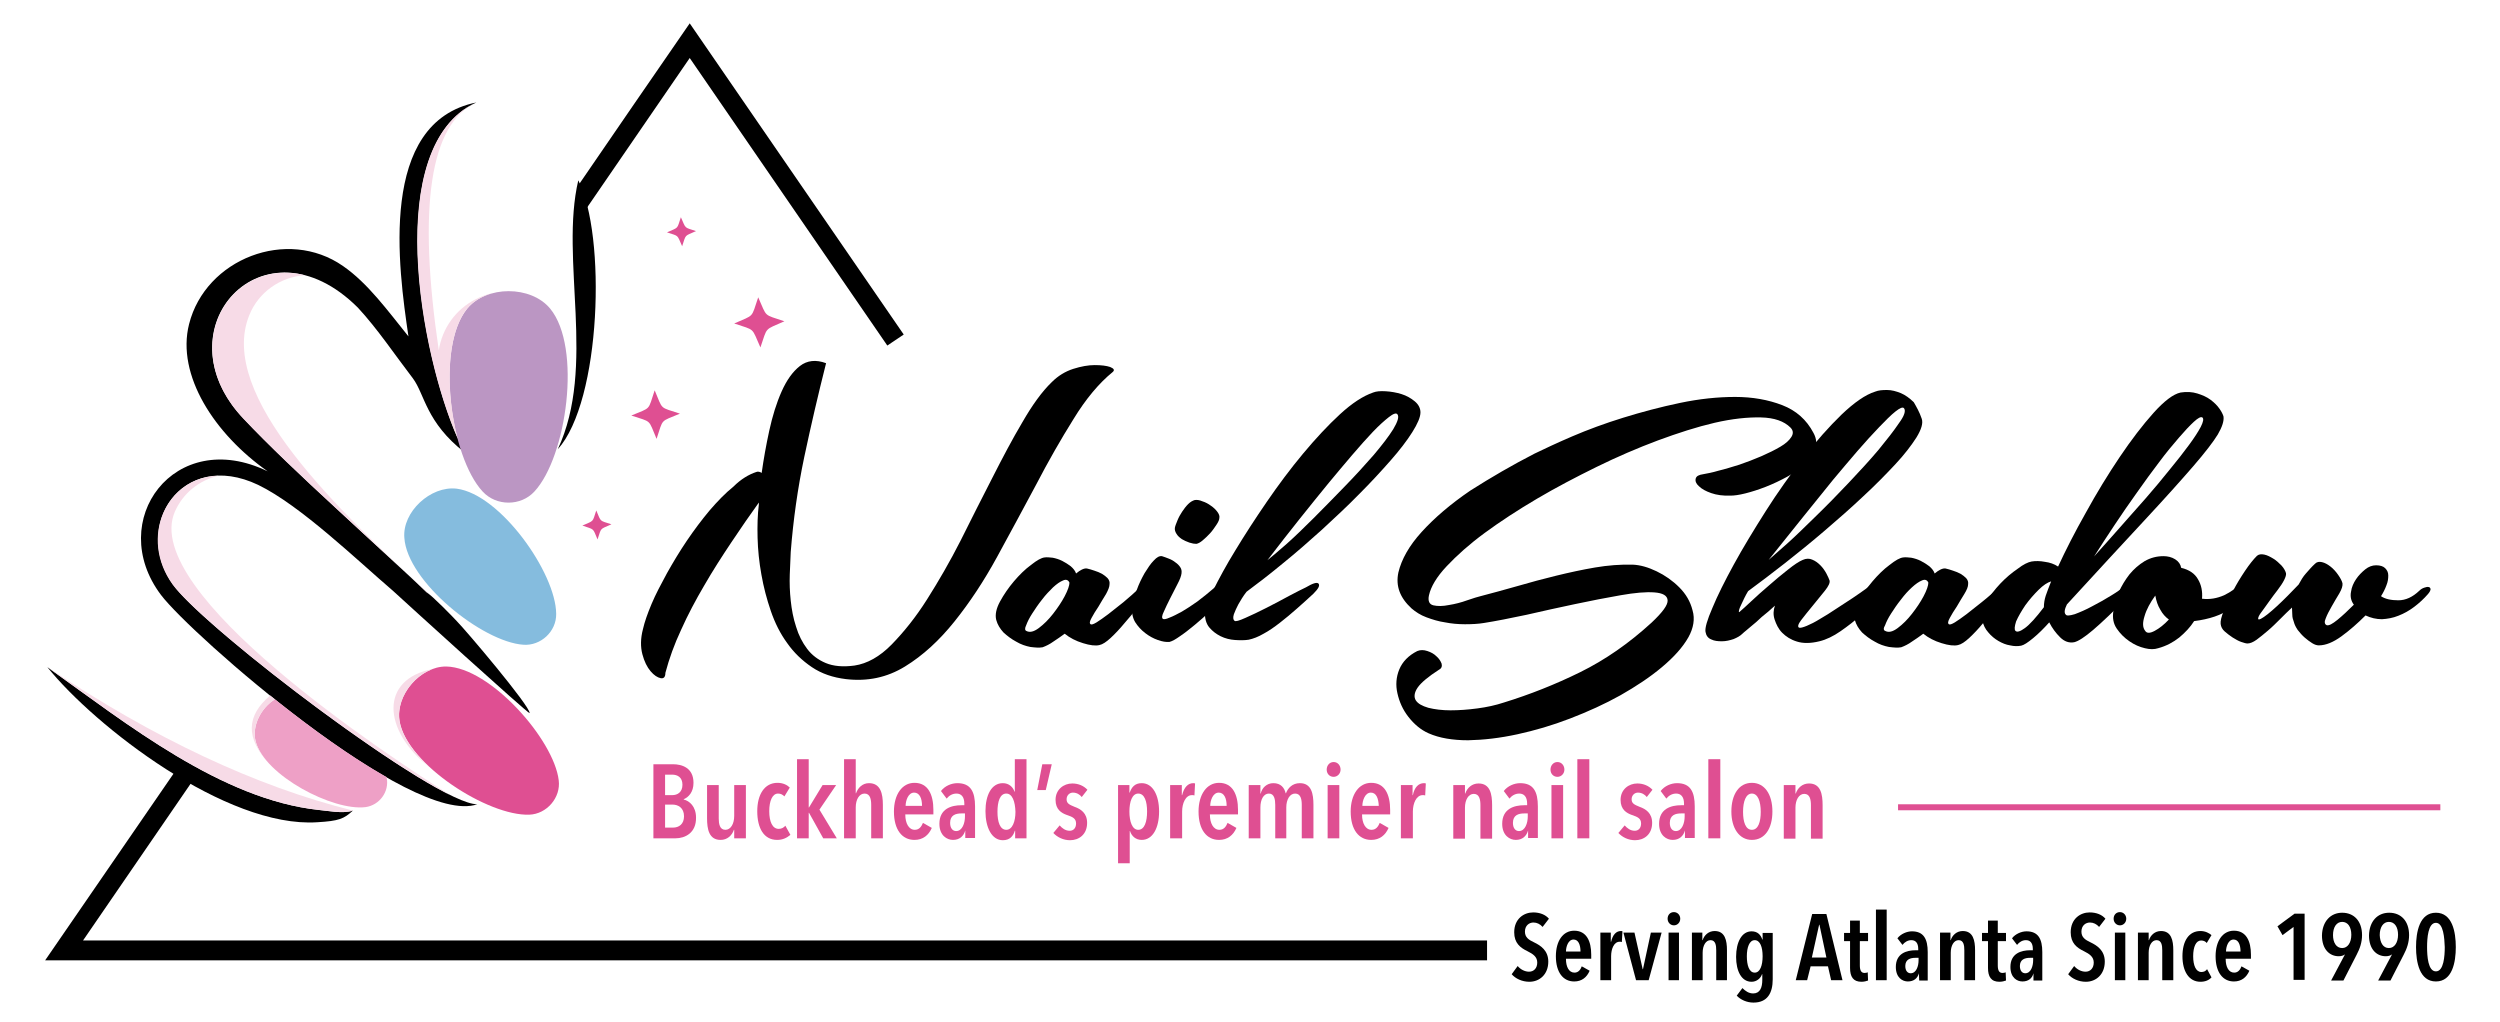 <svg xmlns="http://www.w3.org/2000/svg" fill="none" viewBox="0 0 186 76" height="76" width="186">
<g id="NailShadow_Logo 1">
<g id="Group">
<path fill="black" d="M31.728 44.052C32.174 44.333 33.724 45.928 33.982 46.21C34.616 46.843 39.431 52.52 39.407 53.059C39.313 53.13 30.107 44.756 29.238 43.958C26.631 41.73 22.357 37.601 19.21 36.077C13.504 33.356 9.793 39.196 12.869 43.489C15.265 46.82 32.456 59.862 35.509 59.838C30.577 61.551 14.232 47.242 11.977 44.263C7.82 38.751 12.987 31.69 19.915 35.068C15.969 32.3 13.104 27.914 14.067 24.114C15.288 19.258 21.371 16.889 25.528 19.798C27.36 21.064 28.839 23.105 30.389 25.029C29.638 19.938 28.111 9.101 35.438 7.624C28.041 11.048 31.634 28.172 34.569 33.661C31.681 31.409 31.61 29.345 30.718 28.148C29.403 26.436 28.088 24.465 26.631 22.894C19.61 15.88 11.789 24.465 18.107 31.127C19.962 33.098 22.522 35.514 24.964 37.766C27.759 40.393 30.413 42.785 31.728 44.052Z" clip-rule="evenodd" fill-rule="evenodd" id="Vector"></path>
<path fill="black" d="M26.256 60.307C25.598 60.917 25.223 61.081 23.602 61.175C16.838 61.621 7.069 54.044 3.522 49.635C9.441 53.857 16.486 59.486 23.719 60.26C24.307 60.307 25.504 60.565 26.256 60.307Z" clip-rule="evenodd" fill-rule="evenodd" id="Vector_2"></path>
<path fill="black" d="M41.498 33.426C44.387 27.257 41.639 19.305 43.025 13.417C45.115 17.475 44.739 29.837 41.498 33.426Z" clip-rule="evenodd" fill-rule="evenodd" id="Vector_3"></path>
<path fill="#BB96C3" d="M40.934 22.964C43.306 25.849 42.155 33.989 39.76 36.569C38.75 37.672 36.918 37.672 35.908 36.569C33.513 33.989 32.385 25.873 34.757 22.964C36.19 21.228 39.501 21.228 40.934 22.964Z" clip-rule="evenodd" fill-rule="evenodd" id="Vector_4"></path>
<path fill="#85BCDE" d="M33.983 36.358C37.224 36.78 41.357 42.621 41.38 45.67C41.404 46.984 40.23 48.063 38.938 47.969C35.885 47.758 30.296 43.278 30.084 40.017C29.92 38.094 32.033 36.124 33.983 36.358Z" clip-rule="evenodd" fill-rule="evenodd" id="Vector_5"></path>
<path fill="#DF4F92" d="M33.208 49.588C36.472 49.658 41.216 55.03 41.569 58.056C41.733 59.346 40.676 60.565 39.385 60.612C36.331 60.73 30.296 56.883 29.732 53.669C29.38 51.746 31.259 49.564 33.208 49.588Z" clip-rule="evenodd" fill-rule="evenodd" id="Vector_6"></path>
<path fill="#EEA0C6" d="M28.769 57.821V57.868C28.98 58.9 28.229 59.909 27.196 60.049C24.777 60.354 19.704 57.704 19.023 55.17C18.718 54.021 19.422 52.66 20.456 52.027C23.156 54.185 26.115 56.32 28.769 57.821Z" clip-rule="evenodd" fill-rule="evenodd" id="Vector_7"></path>
<path fill="black" d="M110.637 71.449H3.358L13.199 57.141L14.42 57.962L6.177 69.972H110.637V71.449ZM43.024 13.793C45.96 9.5 48.355 6.028 51.315 1.736L67.237 24.888L66.016 25.709L51.315 4.316L43.682 15.435L43.024 13.793Z" id="Vector_8"></path>
<path fill="#F7DBE7" d="M35.392 22.261C33.913 23.011 32.903 24.419 32.645 26.061C31.071 15.388 31.987 9.242 35.416 7.624C28.441 10.861 31.235 26.272 34.053 32.629C33.161 29.227 33.161 24.911 34.758 22.964C35.228 22.378 35.932 22.003 36.684 21.791C36.261 21.885 35.815 22.049 35.392 22.261Z" clip-rule="evenodd" fill-rule="evenodd" id="Vector_9"></path>
<path fill="#F7DBE7" d="M32.127 44.38C25.176 38 16.111 29.415 18.553 23.433C19.234 21.745 20.855 20.595 22.686 20.478C17.191 19.07 12.987 25.732 18.107 31.151C19.962 33.121 22.522 35.537 24.965 37.789C27.783 40.393 30.436 42.785 31.752 44.075C31.822 44.122 31.963 44.24 32.127 44.38Z" clip-rule="evenodd" fill-rule="evenodd" id="Vector_10"></path>
<path fill="#F7DBE7" d="M33.466 59.135C28.98 56.32 10.38 44.099 13.01 38.07C13.598 36.71 14.819 35.725 16.251 35.396C12.353 35.49 10.333 40.017 12.846 43.489C14.936 46.351 27.947 56.413 33.466 59.135Z" clip-rule="evenodd" fill-rule="evenodd" id="Vector_11"></path>
<path fill="#F7DBE7" d="M26.256 60.307C19.023 58.501 11.46 54.936 3.522 49.635C9.441 53.857 16.486 59.486 23.719 60.26C24.307 60.307 25.504 60.565 26.256 60.307Z" clip-rule="evenodd" fill-rule="evenodd" id="Vector_12"></path>
<path fill="#F7DBE7" d="M20.103 51.746C18.318 53.247 18.271 54.912 19.986 56.765C19.516 56.249 19.164 55.71 19.023 55.17C18.718 54.021 19.422 52.66 20.455 52.027C20.338 51.933 20.221 51.839 20.103 51.746Z" clip-rule="evenodd" fill-rule="evenodd" id="Vector_13"></path>
<path fill="#F7DBE7" d="M32.198 49.775C28.229 50.526 28.464 54.349 31.94 57.071C30.766 55.991 29.92 54.795 29.732 53.693C29.451 52.074 30.672 50.315 32.198 49.775Z" clip-rule="evenodd" fill-rule="evenodd" id="Vector_14"></path>
<path fill="#DF4F92" d="M56.575 25.849C57.115 24.278 56.834 24.583 58.36 23.903C56.763 23.363 57.092 23.645 56.411 22.12C55.871 23.715 56.153 23.387 54.626 24.067C56.223 24.606 55.894 24.325 56.575 25.849Z" clip-rule="evenodd" fill-rule="evenodd" id="Vector_15"></path>
<path fill="#DF4F92" d="M48.849 32.652C49.365 31.104 49.083 31.409 50.586 30.775C49.036 30.259 49.342 30.541 48.708 29.04C48.191 30.588 48.473 30.283 46.97 30.916C48.52 31.432 48.214 31.151 48.849 32.652Z" clip-rule="evenodd" fill-rule="evenodd" id="Vector_16"></path>
<path fill="#DF4F92" d="M44.457 40.135C44.763 39.22 44.598 39.407 45.491 39.009C44.575 38.704 44.739 38.868 44.363 37.977C44.058 38.891 44.222 38.704 43.33 39.102C44.246 39.431 44.082 39.243 44.457 40.135Z" clip-rule="evenodd" fill-rule="evenodd" id="Vector_17"></path>
<path fill="#DF4F92" d="M50.751 18.32C51.057 17.405 50.892 17.593 51.785 17.194C50.869 16.889 51.057 17.053 50.657 16.162C50.352 17.077 50.516 16.889 49.624 17.288C50.54 17.593 50.352 17.428 50.751 18.32Z" clip-rule="evenodd" fill-rule="evenodd" id="Vector_18"></path>
<path fill="#DF4F92" d="M181.562 59.838H141.215V60.284H181.562V59.838Z" id="Vector_19"></path>
<g id="Group_2">
<path fill="#DF4F92" d="M50.257 62.371H48.613V56.859H50.069C50.727 56.859 51.596 57.117 51.596 58.243C51.596 58.923 51.244 59.299 50.868 59.463V59.486C51.291 59.58 51.784 60.002 51.784 60.823C51.807 61.973 50.962 62.371 50.257 62.371ZM49.999 57.633H49.482V59.158H50.022C50.398 59.158 50.774 58.947 50.774 58.384C50.774 57.821 50.398 57.633 49.999 57.633ZM50.046 59.862H49.482V61.574H50.069C50.516 61.574 50.891 61.316 50.891 60.73C50.891 60.096 50.445 59.862 50.046 59.862Z" id="Vector_20"></path>
<path fill="#DF4F92" d="M54.625 62.371V61.738H54.602C54.461 62.16 54.108 62.489 53.615 62.489C52.746 62.489 52.605 61.691 52.605 60.87V58.407H53.474V60.894C53.474 61.292 53.545 61.738 53.968 61.738C54.367 61.738 54.625 61.292 54.625 60.706V58.407H55.494V62.371H54.625Z" id="Vector_21"></path>
<path fill="#DF4F92" d="M57.819 62.489C56.833 62.489 56.34 61.621 56.34 60.354C56.34 59.111 56.88 58.243 57.843 58.243C58.266 58.243 58.571 58.407 58.759 58.595L58.359 59.252C58.242 59.135 58.101 59.041 57.89 59.041C57.467 59.041 57.232 59.58 57.232 60.354C57.232 61.128 57.467 61.668 57.937 61.668C58.148 61.668 58.313 61.574 58.43 61.433L58.806 62.114C58.524 62.348 58.219 62.489 57.819 62.489Z" id="Vector_22"></path>
<path fill="#DF4F92" d="M61.248 62.371L60.191 60.471H60.168V62.371H59.299V56.484H60.168V60.073H60.191L61.201 58.407H62.211L60.966 60.237L62.258 62.371H61.248Z" id="Vector_23"></path>
<path fill="#DF4F92" d="M64.817 62.371V59.885C64.817 59.486 64.747 59.041 64.324 59.041C63.925 59.041 63.667 59.486 63.667 60.073V62.371H62.798V56.484H63.667V59.017H63.69C63.831 58.618 64.16 58.267 64.653 58.267C65.522 58.267 65.686 59.064 65.686 59.885V62.371H64.817Z" id="Vector_24"></path>
<path fill="#DF4F92" d="M67.354 60.612C67.354 61.246 67.613 61.738 68.059 61.738C68.388 61.738 68.552 61.504 68.669 61.222L69.327 61.597C69.092 62.137 68.669 62.489 68.035 62.489C67.119 62.489 66.509 61.738 66.509 60.378C66.509 59.111 67.119 58.243 68.035 58.243C69.045 58.243 69.444 59.111 69.444 60.26V60.589H67.354V60.612ZM68.012 58.97C67.566 58.97 67.378 59.58 67.378 59.956H68.599C68.599 59.392 68.411 58.97 68.012 58.97Z" id="Vector_25"></path>
<path fill="#DF4F92" d="M71.816 61.785C71.699 62.207 71.394 62.489 70.9 62.489C70.454 62.489 69.891 62.16 69.891 61.292C69.891 60.167 70.783 59.909 71.535 59.909H71.746V59.791C71.746 59.275 71.511 59.041 71.159 59.041C70.853 59.041 70.595 59.205 70.431 59.416L70.008 58.853C70.29 58.478 70.783 58.267 71.229 58.267C72.216 58.267 72.544 58.9 72.544 60.002V62.348H71.816V61.785ZM71.793 60.519H71.535C71.112 60.519 70.689 60.636 70.689 61.222C70.689 61.644 70.9 61.832 71.135 61.832C71.605 61.832 71.793 61.222 71.793 60.753V60.519Z" id="Vector_26"></path>
<path fill="#DF4F92" d="M75.527 62.371V61.809H75.503C75.386 62.207 75.128 62.512 74.611 62.512C73.789 62.512 73.319 61.574 73.319 60.354C73.319 59.158 73.766 58.267 74.611 58.267C75.057 58.267 75.362 58.548 75.48 58.9H75.503V56.484H76.372V62.371H75.527ZM74.869 59.041C74.4 59.041 74.212 59.627 74.212 60.401C74.212 61.152 74.4 61.738 74.869 61.738C75.316 61.738 75.55 61.128 75.55 60.401C75.527 59.627 75.316 59.041 74.869 59.041Z" id="Vector_27"></path>
<path fill="#DF4F92" d="M77.547 56.859H78.251L77.805 58.783H77.171L77.547 56.859Z" id="Vector_28"></path>
<path fill="#DF4F92" d="M80.482 59.299C80.341 59.111 80.106 58.97 79.824 58.97C79.566 58.97 79.355 59.181 79.355 59.463C79.355 59.768 79.542 59.862 79.942 60.026C80.411 60.19 80.881 60.495 80.881 61.222C80.881 62.09 80.27 62.512 79.613 62.512C79.12 62.512 78.674 62.301 78.368 61.973L78.838 61.41C79.026 61.621 79.261 61.809 79.589 61.809C79.871 61.809 80.059 61.597 80.059 61.269C80.059 60.894 79.801 60.776 79.378 60.636C78.979 60.495 78.533 60.237 78.533 59.51C78.533 58.736 79.143 58.29 79.777 58.29C80.247 58.29 80.646 58.478 80.904 58.759L80.482 59.299Z" id="Vector_29"></path>
<path fill="#DF4F92" d="M84.944 62.489C84.498 62.489 84.192 62.207 84.075 61.832H84.052V64.225H83.183V58.407H84.028V58.97H84.052C84.192 58.572 84.427 58.267 84.944 58.267C85.766 58.267 86.236 59.158 86.236 60.378C86.236 61.597 85.766 62.489 84.944 62.489ZM84.686 59.041C84.239 59.041 84.028 59.627 84.028 60.378C84.028 61.128 84.239 61.738 84.686 61.738C85.155 61.738 85.343 61.128 85.343 60.378C85.343 59.627 85.155 59.041 84.686 59.041Z" id="Vector_30"></path>
<path fill="#DF4F92" d="M88.772 58.267C88.819 58.267 88.866 58.267 88.913 58.29L88.866 59.181C88.819 59.158 88.749 59.158 88.678 59.158C88.208 59.158 87.95 59.768 87.95 60.378V62.371H87.058V58.407H87.927V59.158H87.95C88.091 58.572 88.396 58.267 88.772 58.267Z" id="Vector_31"></path>
<path fill="#DF4F92" d="M90.017 60.612C90.017 61.246 90.276 61.738 90.722 61.738C91.051 61.738 91.215 61.504 91.332 61.222L91.99 61.597C91.755 62.137 91.332 62.489 90.698 62.489C89.782 62.489 89.172 61.738 89.172 60.378C89.172 59.111 89.782 58.243 90.698 58.243C91.708 58.243 92.108 59.111 92.108 60.26V60.589H90.017V60.612ZM90.675 58.97C90.229 58.97 90.041 59.58 90.041 59.956H91.262C91.262 59.392 91.074 58.97 90.675 58.97Z" id="Vector_32"></path>
<path fill="#DF4F92" d="M94.737 58.267C95.301 58.267 95.559 58.618 95.653 59.017H95.677C95.817 58.642 96.146 58.267 96.71 58.267C97.579 58.267 97.72 59.064 97.72 59.885V62.371H96.851V59.885C96.851 59.486 96.78 59.041 96.358 59.041C95.958 59.041 95.7 59.486 95.7 60.073V62.371H94.878V59.885C94.878 59.486 94.808 59.041 94.408 59.041C94.009 59.041 93.774 59.486 93.774 60.073V62.371H92.905V58.407H93.774V59.041H93.798C93.892 58.618 94.244 58.267 94.737 58.267Z" id="Vector_33"></path>
<path fill="#DF4F92" d="M99.223 57.797C98.917 57.797 98.706 57.563 98.706 57.258C98.706 56.953 98.917 56.695 99.223 56.695C99.528 56.695 99.739 56.953 99.739 57.258C99.739 57.563 99.504 57.797 99.223 57.797ZM98.776 62.372V58.407H99.645V62.372H98.776Z" id="Vector_34"></path>
<path fill="#DF4F92" d="M101.337 60.612C101.337 61.246 101.595 61.738 102.041 61.738C102.37 61.738 102.534 61.504 102.652 61.222L103.309 61.597C103.075 62.137 102.652 62.489 102.018 62.489C101.102 62.489 100.491 61.738 100.491 60.378C100.491 59.111 101.102 58.243 102.018 58.243C103.028 58.243 103.427 59.111 103.427 60.26V60.589H101.337V60.612ZM101.994 58.97C101.548 58.97 101.36 59.58 101.36 59.956H102.581C102.558 59.392 102.393 58.97 101.994 58.97Z" id="Vector_35"></path>
<path fill="#DF4F92" d="M105.94 58.267C105.987 58.267 106.034 58.267 106.081 58.29L106.034 59.181C105.987 59.158 105.917 59.158 105.846 59.158C105.376 59.158 105.118 59.768 105.118 60.378V62.371H104.226V58.407H105.095V59.158H105.118C105.235 58.572 105.541 58.267 105.94 58.267Z" id="Vector_36"></path>
<path fill="#DF4F92" d="M108.993 58.407V59.041H109.016C109.157 58.618 109.51 58.29 110.003 58.29C110.872 58.29 111.013 59.088 111.013 59.909V62.395H110.144V59.909C110.144 59.51 110.073 59.064 109.651 59.064C109.251 59.064 108.993 59.51 108.993 60.096V62.395H108.124V58.407H108.993Z" id="Vector_37"></path>
<path fill="#DF4F92" d="M113.689 61.785C113.572 62.207 113.267 62.489 112.774 62.489C112.327 62.489 111.764 62.16 111.764 61.292C111.764 60.167 112.656 59.909 113.408 59.909H113.619V59.791C113.619 59.275 113.384 59.041 113.032 59.041C112.727 59.041 112.468 59.205 112.304 59.416L111.881 58.853C112.163 58.478 112.656 58.267 113.102 58.267C114.089 58.267 114.417 58.9 114.417 60.002V62.348H113.689V61.785ZM113.666 60.519H113.408C112.985 60.519 112.562 60.636 112.562 61.222C112.562 61.644 112.774 61.832 113.008 61.832C113.478 61.832 113.666 61.222 113.666 60.753V60.519Z" id="Vector_38"></path>
<path fill="#DF4F92" d="M115.874 57.797C115.569 57.797 115.357 57.563 115.357 57.258C115.357 56.953 115.569 56.695 115.874 56.695C116.179 56.695 116.391 56.953 116.391 57.258C116.391 57.563 116.156 57.797 115.874 57.797ZM115.428 62.372V58.407H116.297V62.372H115.428Z" id="Vector_39"></path>
<path fill="#DF4F92" d="M117.354 62.371V56.484H118.246V62.371H117.354Z" id="Vector_40"></path>
<path fill="#DF4F92" d="M122.52 59.299C122.379 59.111 122.144 58.97 121.862 58.97C121.604 58.97 121.393 59.181 121.393 59.463C121.393 59.768 121.58 59.862 121.98 60.026C122.449 60.19 122.919 60.495 122.919 61.222C122.919 62.09 122.309 62.512 121.651 62.512C121.158 62.512 120.712 62.301 120.406 61.973L120.876 61.41C121.064 61.621 121.299 61.809 121.627 61.809C121.909 61.809 122.097 61.597 122.097 61.269C122.097 60.894 121.839 60.776 121.416 60.636C121.017 60.495 120.571 60.237 120.571 59.51C120.571 58.736 121.181 58.29 121.815 58.29C122.285 58.29 122.684 58.478 122.943 58.759L122.52 59.299Z" id="Vector_41"></path>
<path fill="#DF4F92" d="M125.361 61.785C125.244 62.207 124.939 62.489 124.445 62.489C123.999 62.489 123.436 62.16 123.436 61.292C123.436 60.167 124.328 59.909 125.079 59.909H125.291V59.791C125.291 59.275 125.056 59.041 124.704 59.041C124.398 59.041 124.14 59.205 123.976 59.416L123.553 58.853C123.835 58.478 124.328 58.267 124.774 58.267C125.761 58.267 126.089 58.9 126.089 60.002V62.348H125.361V61.785ZM125.338 60.519H125.079C124.657 60.519 124.234 60.636 124.234 61.222C124.234 61.644 124.445 61.832 124.68 61.832C125.15 61.832 125.338 61.222 125.338 60.753V60.519Z" id="Vector_42"></path>
<path fill="#DF4F92" d="M127.1 62.371V56.484H127.992V62.371H127.1Z" id="Vector_43"></path>
<path fill="#DF4F92" d="M130.341 62.489C129.402 62.489 128.814 61.621 128.814 60.378C128.814 59.111 129.378 58.243 130.341 58.243C131.28 58.243 131.867 59.088 131.867 60.378C131.867 61.644 131.304 62.489 130.341 62.489ZM130.341 59.041C129.895 59.041 129.683 59.627 129.683 60.401C129.683 61.152 129.871 61.738 130.341 61.738C130.811 61.738 130.999 61.152 130.999 60.401C130.999 59.627 130.787 59.041 130.341 59.041Z" id="Vector_44"></path>
<path fill="#DF4F92" d="M133.582 58.407V59.041H133.605C133.746 58.618 134.098 58.29 134.592 58.29C135.461 58.29 135.602 59.088 135.602 59.909V62.395H134.733V59.909C134.733 59.51 134.662 59.064 134.239 59.064C133.84 59.064 133.582 59.51 133.582 60.096V62.395H132.713V58.407H133.582Z" id="Vector_45"></path>
</g>
<g id="Group_3">
<path fill="black" d="M56.27 35.115C56.387 35.068 56.528 35.091 56.669 35.185C56.81 34.176 56.998 33.121 57.233 32.042C57.468 30.963 57.773 29.978 58.149 29.133C58.524 28.289 58.971 27.655 59.511 27.233C60.051 26.811 60.709 26.741 61.46 27.022C60.873 29.344 60.333 31.667 59.84 33.989C59.346 36.334 59.018 38.68 58.83 41.073C58.806 41.542 58.783 42.105 58.759 42.738C58.736 43.371 58.759 44.028 58.83 44.685C58.9 45.342 59.018 45.999 59.229 46.632C59.417 47.265 59.699 47.805 60.051 48.274C60.403 48.743 60.873 49.095 61.437 49.33C62 49.564 62.705 49.635 63.574 49.517C64.513 49.377 65.453 48.86 66.345 47.946C67.237 47.031 68.13 45.928 68.975 44.591C69.821 43.254 70.666 41.8 71.465 40.228C72.263 38.633 73.038 37.085 73.813 35.584C74.588 34.059 75.316 32.675 76.068 31.409C76.796 30.142 77.524 29.133 78.252 28.43C78.721 27.96 79.261 27.632 79.849 27.444C80.436 27.257 80.976 27.163 81.446 27.163C81.939 27.163 82.315 27.21 82.596 27.304C82.878 27.421 82.949 27.538 82.784 27.679C81.774 28.5 80.788 29.673 79.872 31.174C78.933 32.675 77.993 34.317 77.078 36.077C76.138 37.836 75.175 39.618 74.189 41.425C73.202 43.231 72.146 44.826 71.018 46.233C69.891 47.641 68.67 48.767 67.331 49.588C65.993 50.409 64.537 50.714 62.94 50.526C61.977 50.409 61.131 50.127 60.403 49.635C59.675 49.142 59.065 48.556 58.571 47.852C58.055 47.148 57.656 46.351 57.35 45.459C57.045 44.568 56.81 43.676 56.646 42.738C56.481 41.823 56.387 40.909 56.364 40.017C56.34 39.126 56.364 38.281 56.458 37.531V37.39C55.8 38.305 55.119 39.29 54.415 40.346C53.71 41.401 53.029 42.457 52.395 43.559C51.761 44.638 51.174 45.741 50.681 46.843C50.164 47.946 49.788 49.001 49.506 50.057C49.506 50.362 49.389 50.502 49.154 50.456C48.919 50.409 48.661 50.244 48.403 49.939C48.144 49.635 47.933 49.212 47.792 48.673C47.651 48.133 47.651 47.5 47.839 46.796C47.956 46.28 48.168 45.67 48.473 44.943C48.778 44.216 49.178 43.465 49.624 42.644C50.07 41.847 50.563 41.026 51.103 40.228C51.643 39.431 52.207 38.68 52.794 37.977C53.381 37.296 53.968 36.686 54.579 36.194C55.119 35.654 55.706 35.302 56.27 35.115Z" id="Vector_46"></path>
<path fill="black" d="M84.827 43.7C85.133 43.419 85.391 43.325 85.579 43.489C85.767 43.63 85.696 43.888 85.391 44.286C85.203 44.498 84.968 44.779 84.639 45.178C84.334 45.577 84.005 45.975 83.653 46.374C83.324 46.773 82.972 47.148 82.643 47.453C82.314 47.758 82.033 47.946 81.798 47.993C81.516 48.063 81.093 48.016 80.577 47.852C80.036 47.688 79.59 47.453 79.214 47.148C78.933 47.359 78.651 47.547 78.369 47.735C78.111 47.922 77.829 48.063 77.57 48.157C77.312 48.204 77.03 48.18 76.655 48.133C76.302 48.063 75.95 47.946 75.598 47.735C75.246 47.547 74.94 47.312 74.658 47.054C74.4 46.773 74.212 46.468 74.118 46.116C74.024 45.741 74.118 45.272 74.4 44.756C74.682 44.239 75.034 43.724 75.433 43.254C75.833 42.785 76.255 42.363 76.702 42.035C77.148 41.683 77.477 41.495 77.735 41.472C77.899 41.448 78.087 41.472 78.322 41.495C78.557 41.542 78.792 41.612 79.027 41.73C79.261 41.847 79.473 41.988 79.661 42.128C79.849 42.293 79.989 42.457 80.06 42.668C80.365 42.41 80.647 42.269 80.858 42.293C81.046 42.34 81.234 42.386 81.422 42.457C81.633 42.527 81.821 42.598 81.986 42.691C82.15 42.785 82.291 42.903 82.408 43.02C82.526 43.16 82.573 43.301 82.549 43.465C82.549 43.653 82.455 43.888 82.291 44.193C82.103 44.498 81.915 44.803 81.727 45.131C81.516 45.436 81.352 45.717 81.211 45.975C81.07 46.233 81.046 46.374 81.14 46.444C81.211 46.491 81.352 46.444 81.586 46.304C81.821 46.163 82.103 45.952 82.455 45.694C82.784 45.436 83.16 45.131 83.583 44.803C84.005 44.451 84.428 44.075 84.827 43.7ZM76.349 46.937C76.608 47.078 76.913 47.007 77.289 46.726C77.664 46.444 78.017 46.093 78.346 45.67C78.674 45.248 78.98 44.803 79.214 44.357C79.449 43.911 79.567 43.559 79.567 43.348C79.473 43.137 79.308 43.09 79.097 43.184C78.862 43.278 78.627 43.442 78.346 43.7C78.087 43.958 77.805 44.239 77.523 44.615C77.242 44.967 77.007 45.319 76.796 45.647C76.584 45.975 76.443 46.257 76.349 46.515C76.232 46.749 76.255 46.89 76.349 46.937Z" id="Vector_47"></path>
<path fill="black" d="M90.3 43.77C90.746 43.371 91.098 43.254 91.31 43.395C91.544 43.559 91.451 43.888 91.051 44.38C90.793 44.709 90.464 45.06 90.065 45.436C89.689 45.811 89.29 46.163 88.891 46.491C88.491 46.82 88.139 47.101 87.787 47.336C87.458 47.57 87.2 47.711 87.012 47.758C86.754 47.781 86.472 47.734 86.143 47.617C85.814 47.5 85.509 47.336 85.204 47.101C84.898 46.867 84.663 46.608 84.452 46.28C84.264 45.952 84.194 45.6 84.241 45.178C84.288 44.802 84.382 44.38 84.569 43.911C84.734 43.442 84.945 43.02 85.157 42.644C85.391 42.269 85.603 41.941 85.838 41.706C86.073 41.448 86.26 41.354 86.448 41.378C86.613 41.425 86.777 41.495 86.965 41.565C87.153 41.636 87.317 41.73 87.458 41.847C87.599 41.941 87.716 42.058 87.81 42.199C87.904 42.339 87.928 42.48 87.904 42.668C87.881 42.855 87.787 43.113 87.599 43.465C87.411 43.817 87.247 44.169 87.059 44.521C86.871 44.873 86.73 45.201 86.589 45.506C86.448 45.788 86.425 45.975 86.519 46.045C86.589 46.092 86.754 46.069 87.012 45.952C87.27 45.858 87.576 45.694 87.928 45.506C88.28 45.295 88.656 45.06 89.079 44.755C89.478 44.45 89.9 44.122 90.3 43.77ZM89.008 40.463C88.867 40.463 88.703 40.439 88.491 40.369C88.28 40.299 88.092 40.205 87.928 40.111C87.763 39.994 87.623 39.876 87.528 39.712C87.435 39.571 87.388 39.407 87.411 39.267C87.435 39.126 87.505 38.962 87.599 38.727C87.693 38.492 87.81 38.281 87.951 38.07C88.092 37.859 88.233 37.671 88.397 37.507C88.562 37.343 88.726 37.249 88.891 37.202C89.055 37.179 89.243 37.202 89.454 37.296C89.689 37.367 89.9 37.484 90.088 37.624C90.3 37.765 90.464 37.929 90.582 38.094C90.699 38.258 90.746 38.399 90.722 38.516C90.722 38.657 90.652 38.821 90.511 39.032C90.37 39.243 90.229 39.454 90.041 39.665C89.853 39.876 89.666 40.041 89.478 40.205C89.313 40.346 89.149 40.439 89.008 40.463Z" id="Vector_48"></path>
<path fill="black" d="M97.157 43.7C97.673 43.395 97.979 43.301 98.096 43.418C98.214 43.559 98.096 43.794 97.72 44.169C97.345 44.521 96.922 44.896 96.499 45.272C96.076 45.647 95.654 45.999 95.231 46.327C94.808 46.656 94.409 46.937 94.01 47.148C93.611 47.383 93.235 47.523 92.906 47.594C92.624 47.641 92.272 47.641 91.896 47.617C91.52 47.594 91.145 47.5 90.816 47.336C90.487 47.172 90.205 46.96 89.97 46.679C89.736 46.397 89.642 46.022 89.642 45.576C89.642 45.295 89.853 44.755 90.276 43.888C90.698 43.043 91.239 42.035 91.92 40.932C92.601 39.806 93.376 38.61 94.245 37.343C95.114 36.076 96.006 34.88 96.945 33.754C97.885 32.628 98.801 31.643 99.693 30.822C100.586 30.001 101.408 29.462 102.159 29.204C102.394 29.11 102.699 29.086 103.098 29.11C103.498 29.133 103.897 29.204 104.273 29.321C104.648 29.438 104.977 29.626 105.259 29.86C105.541 30.095 105.682 30.376 105.682 30.681C105.682 31.033 105.47 31.526 105.071 32.159C104.672 32.792 104.132 33.496 103.451 34.27C102.77 35.044 101.995 35.889 101.126 36.757C100.257 37.648 99.317 38.516 98.355 39.407C97.392 40.275 96.429 41.12 95.442 41.917C94.48 42.715 93.564 43.418 92.742 44.028C92.483 44.357 92.295 44.685 92.131 44.967C91.99 45.225 91.896 45.459 91.802 45.694C91.732 45.928 91.732 46.093 91.849 46.186C91.92 46.257 92.178 46.186 92.648 45.975C93.117 45.764 93.634 45.529 94.221 45.225C94.785 44.943 95.348 44.638 95.912 44.333C96.499 44.028 96.898 43.817 97.157 43.7ZM103.967 30.822C103.873 30.705 103.662 30.775 103.333 31.033C103.004 31.291 102.605 31.643 102.136 32.136C101.666 32.628 101.149 33.215 100.586 33.871C100.022 34.528 99.458 35.209 98.871 35.912C97.509 37.578 95.959 39.501 94.292 41.683C94.573 41.448 95.043 41.073 95.677 40.51C96.311 39.947 96.992 39.29 97.744 38.539C98.495 37.789 99.27 36.991 100.069 36.17C100.867 35.349 101.572 34.575 102.206 33.848C102.817 33.121 103.31 32.488 103.662 31.925C103.991 31.362 104.108 31.01 103.967 30.822Z" id="Vector_49"></path>
<path fill="black" d="M114.16 33.754C114.888 33.402 115.828 32.957 116.979 32.464C118.129 31.971 119.397 31.502 120.76 31.08C122.122 30.658 123.531 30.283 124.987 29.978C126.443 29.673 127.805 29.532 129.097 29.532C130.388 29.532 131.563 29.743 132.596 30.142C133.629 30.541 134.404 31.221 134.921 32.206C135.156 32.628 135.179 33.05 135.062 33.426C134.921 33.825 134.663 34.2 134.31 34.528C133.935 34.88 133.488 35.185 132.972 35.467C132.455 35.748 131.915 36.006 131.375 36.217C130.835 36.428 130.318 36.593 129.848 36.71C129.379 36.827 129.026 36.874 128.768 36.874C128.204 36.897 127.711 36.827 127.312 36.686C126.913 36.546 126.607 36.381 126.396 36.17C126.185 35.983 126.114 35.795 126.161 35.607C126.208 35.42 126.396 35.326 126.725 35.279C126.983 35.232 127.382 35.162 127.852 35.021C128.345 34.904 128.862 34.739 129.402 34.575C129.942 34.388 130.506 34.176 131.046 33.942C131.586 33.707 132.056 33.473 132.455 33.238C132.854 33.004 133.113 32.769 133.277 32.511C133.441 32.253 133.418 32.018 133.207 31.807C132.737 31.338 132.009 31.08 131.022 31.057C130.036 31.033 128.885 31.151 127.57 31.455C126.255 31.76 124.869 32.206 123.343 32.769C121.84 33.332 120.313 33.989 118.787 34.739C117.26 35.49 115.781 36.264 114.348 37.108C112.916 37.953 111.624 38.797 110.473 39.642C109.322 40.486 108.383 41.331 107.632 42.128C106.88 42.926 106.457 43.653 106.316 44.286C106.222 44.709 106.34 44.967 106.645 45.037C106.951 45.107 107.35 45.107 107.796 45.014C108.242 44.943 108.712 44.826 109.158 44.662C109.628 44.497 109.957 44.404 110.144 44.357C111.013 44.122 111.929 43.888 112.892 43.606C113.855 43.325 114.818 43.067 115.781 42.832C116.744 42.597 117.707 42.386 118.669 42.222C119.632 42.058 120.572 41.987 121.488 42.011C122.028 42.035 122.615 42.199 123.249 42.504C123.883 42.809 124.447 43.207 124.94 43.7C125.433 44.193 125.762 44.755 125.926 45.412C126.114 46.046 125.997 46.726 125.621 47.406C125.198 48.157 124.541 48.884 123.648 49.635C122.756 50.385 121.722 51.065 120.572 51.722C119.397 52.379 118.153 52.942 116.814 53.458C115.476 53.974 114.184 54.349 112.892 54.631C111.601 54.912 110.379 55.053 109.229 55.076C108.078 55.076 107.091 54.912 106.293 54.56C105.706 54.302 105.213 53.88 104.79 53.341C104.367 52.801 104.109 52.215 103.968 51.581C103.827 50.971 103.874 50.362 104.109 49.799C104.344 49.236 104.79 48.767 105.447 48.438C105.682 48.344 105.917 48.344 106.199 48.438C106.481 48.532 106.692 48.649 106.88 48.837C107.068 49.001 107.185 49.189 107.256 49.376C107.303 49.564 107.256 49.728 107.068 49.822C106.269 50.338 105.729 50.784 105.471 51.159C105.213 51.535 105.189 51.863 105.33 52.097C105.494 52.355 105.8 52.52 106.269 52.66C106.739 52.778 107.303 52.848 107.913 52.848C108.547 52.848 109.205 52.801 109.91 52.707C110.614 52.614 111.272 52.473 111.906 52.262C113.808 51.675 115.71 50.925 117.566 50.01C119.421 49.095 121.182 47.875 122.873 46.327C123.695 45.553 124.094 45.014 124.071 44.662C124.047 44.31 123.719 44.122 123.085 44.075C122.474 44.028 121.629 44.099 120.572 44.286C119.515 44.474 118.388 44.685 117.19 44.943C115.992 45.201 114.771 45.459 113.573 45.741C112.352 45.999 111.295 46.21 110.403 46.35C109.98 46.421 109.51 46.444 108.994 46.444C108.477 46.444 107.984 46.397 107.514 46.304C107.021 46.233 106.575 46.093 106.129 45.928C105.682 45.764 105.33 45.529 105.025 45.272C104.156 44.474 103.827 43.606 104.038 42.597C104.273 41.612 104.837 40.604 105.776 39.572C106.716 38.539 107.913 37.507 109.393 36.499C110.943 35.514 112.516 34.599 114.16 33.754Z" id="Vector_50"></path>
<path fill="black" d="M142.976 31.15C143.093 31.479 142.952 31.948 142.577 32.558C142.201 33.144 141.684 33.825 141.003 34.552C140.322 35.279 139.547 36.076 138.631 36.921C137.739 37.765 136.776 38.61 135.789 39.454C134.803 40.299 133.793 41.12 132.807 41.894C131.797 42.691 130.881 43.371 130.059 43.981C129.848 44.333 129.707 44.638 129.589 44.896C129.472 45.131 129.402 45.295 129.378 45.436C129.355 45.576 129.378 45.576 129.495 45.459C129.636 45.342 129.895 45.107 130.294 44.732C130.693 44.357 131.139 43.958 131.609 43.559C132.079 43.137 132.549 42.761 133.018 42.386C133.488 42.011 133.84 41.776 134.122 41.659C134.38 41.542 134.615 41.542 134.827 41.636C135.061 41.73 135.249 41.87 135.437 42.058C135.625 42.245 135.766 42.457 135.883 42.668C136.001 42.879 136.071 43.066 136.118 43.184C136.165 43.348 136.048 43.606 135.766 43.958C135.484 44.31 135.179 44.685 134.85 45.084C134.521 45.483 134.239 45.834 134.005 46.139C133.77 46.444 133.723 46.655 133.864 46.702C133.958 46.726 134.145 46.679 134.427 46.562C134.709 46.444 135.038 46.28 135.414 46.045C135.789 45.834 136.189 45.576 136.611 45.295C137.034 45.013 137.433 44.755 137.833 44.497C138.208 44.239 138.561 44.005 138.842 43.794C139.124 43.583 139.336 43.418 139.453 43.301C139.829 43.02 140.134 42.926 140.392 43.09C140.627 43.231 140.627 43.465 140.416 43.747C140.299 43.888 140.064 44.145 139.735 44.521C139.383 44.896 138.96 45.318 138.49 45.741C137.997 46.186 137.48 46.585 136.94 46.96C136.4 47.336 135.86 47.594 135.367 47.711C134.709 47.875 134.145 47.875 133.699 47.734C133.23 47.594 132.877 47.359 132.595 47.078C132.314 46.796 132.149 46.444 132.032 46.092C131.914 45.741 131.938 45.389 132.055 45.06C131.727 45.365 131.398 45.647 131.069 45.905C130.811 46.163 130.529 46.397 130.27 46.608C130.012 46.843 129.777 47.007 129.636 47.148C129.472 47.312 129.261 47.429 128.979 47.547C128.697 47.641 128.415 47.711 128.11 47.711C127.805 47.711 127.546 47.688 127.311 47.57C127.077 47.476 126.936 47.289 126.889 47.007C126.842 46.726 127.006 46.139 127.405 45.224C127.781 44.31 128.321 43.231 129.002 41.987C129.683 40.744 130.482 39.431 131.374 38.023C132.267 36.616 133.206 35.302 134.169 34.059C135.132 32.816 136.071 31.76 137.011 30.846C137.95 29.954 138.772 29.368 139.524 29.133C139.758 29.039 140.04 29.016 140.392 29.016C140.745 29.016 141.074 29.11 141.426 29.25C141.755 29.391 142.083 29.626 142.389 29.931C142.577 30.259 142.811 30.658 142.976 31.15ZM141.661 30.376C141.567 30.259 141.355 30.353 141.027 30.611C140.698 30.869 140.299 31.268 139.805 31.784C139.312 32.3 138.772 32.886 138.185 33.566C137.598 34.247 136.987 34.974 136.377 35.701C134.967 37.437 133.37 39.431 131.586 41.659C131.844 41.425 132.314 41.026 132.971 40.439C133.629 39.853 134.333 39.149 135.132 38.375C135.93 37.601 136.729 36.78 137.551 35.912C138.373 35.044 139.124 34.223 139.758 33.473C140.392 32.699 140.909 32.042 141.285 31.479C141.684 30.939 141.802 30.564 141.661 30.376Z" id="Vector_51"></path>
<path fill="black" d="M148.706 43.7C149.012 43.419 149.27 43.325 149.458 43.489C149.646 43.63 149.599 43.888 149.27 44.286C149.082 44.498 148.847 44.779 148.518 45.178C148.213 45.577 147.884 45.975 147.532 46.374C147.203 46.773 146.851 47.148 146.522 47.453C146.193 47.758 145.912 47.946 145.677 47.993C145.395 48.063 144.972 48.016 144.455 47.852C143.915 47.688 143.469 47.453 143.093 47.148C142.812 47.359 142.53 47.547 142.248 47.735C141.99 47.922 141.708 48.063 141.449 48.157C141.191 48.204 140.909 48.18 140.534 48.133C140.181 48.063 139.829 47.946 139.477 47.735C139.124 47.547 138.819 47.312 138.537 47.054C138.279 46.773 138.091 46.468 137.997 46.116C137.903 45.741 137.997 45.272 138.279 44.756C138.561 44.239 138.913 43.724 139.312 43.254C139.712 42.785 140.134 42.363 140.58 42.035C141.027 41.683 141.355 41.495 141.614 41.472C141.778 41.448 141.966 41.472 142.201 41.495C142.436 41.542 142.671 41.612 142.905 41.73C143.14 41.847 143.352 41.988 143.54 42.128C143.727 42.293 143.868 42.457 143.939 42.668C144.244 42.41 144.526 42.269 144.737 42.293C144.925 42.34 145.113 42.386 145.301 42.457C145.512 42.527 145.7 42.598 145.865 42.691C146.029 42.785 146.17 42.903 146.287 43.02C146.405 43.16 146.452 43.301 146.428 43.465C146.428 43.653 146.334 43.888 146.146 44.193C145.959 44.498 145.771 44.803 145.583 45.131C145.371 45.436 145.207 45.717 145.066 45.975C144.925 46.233 144.902 46.374 144.996 46.444C145.066 46.491 145.207 46.444 145.442 46.304C145.677 46.163 145.959 45.952 146.311 45.694C146.64 45.436 147.015 45.131 147.438 44.803C147.884 44.451 148.307 44.075 148.706 43.7ZM140.252 46.937C140.51 47.078 140.815 47.007 141.191 46.726C141.567 46.444 141.919 46.093 142.248 45.67C142.577 45.248 142.882 44.803 143.117 44.357C143.352 43.911 143.469 43.559 143.469 43.348C143.375 43.137 143.211 43.09 142.999 43.184C142.765 43.278 142.53 43.442 142.248 43.7C141.966 43.958 141.708 44.239 141.426 44.615C141.144 44.967 140.909 45.319 140.698 45.647C140.487 45.975 140.346 46.257 140.252 46.515C140.111 46.749 140.134 46.89 140.252 46.937Z" id="Vector_52"></path>
<path fill="black" d="M151.149 41.776C151.431 41.73 151.783 41.73 152.135 41.8C152.511 41.847 152.84 41.964 153.122 42.152C153.685 40.932 154.366 39.595 155.188 38.141C155.987 36.686 156.832 35.302 157.701 34.012C158.57 32.722 159.416 31.62 160.214 30.728C161.013 29.837 161.694 29.321 162.234 29.204C162.68 29.133 163.103 29.157 163.479 29.274C163.854 29.391 164.183 29.532 164.465 29.743C164.747 29.954 164.958 30.165 165.123 30.4C165.287 30.634 165.381 30.822 165.428 30.986C165.475 31.315 165.334 31.76 165.005 32.323C164.676 32.863 164.066 33.66 163.173 34.693C162.281 35.725 161.083 37.062 159.557 38.704C158.03 40.346 156.104 42.433 153.779 44.967C153.591 45.342 153.568 45.6 153.685 45.717C153.756 45.834 153.967 45.811 154.366 45.694C154.742 45.553 155.188 45.365 155.658 45.107C156.151 44.849 156.621 44.591 157.067 44.31C157.537 44.028 157.866 43.794 158.054 43.583C158.288 43.371 158.453 43.278 158.57 43.278C158.688 43.278 158.758 43.325 158.782 43.419C158.805 43.512 158.805 43.653 158.735 43.817C158.664 43.981 158.547 44.146 158.406 44.31C157.255 45.483 156.363 46.327 155.729 46.867C155.095 47.406 154.625 47.711 154.32 47.781C153.944 47.852 153.591 47.734 153.263 47.406C152.957 47.101 152.676 46.726 152.464 46.304C152.065 46.749 151.666 47.148 151.266 47.477C150.867 47.805 150.585 47.992 150.374 48.039C150.116 48.086 149.857 48.086 149.552 48.016C149.247 47.969 148.965 47.852 148.683 47.688C148.401 47.523 148.143 47.312 147.932 47.054C147.697 46.796 147.556 46.491 147.485 46.163C147.391 45.764 147.485 45.319 147.767 44.826C148.049 44.333 148.401 43.864 148.824 43.419C149.247 42.973 149.67 42.621 150.116 42.316C150.538 41.988 150.891 41.823 151.149 41.776ZM149.951 46.937C150.069 47.054 150.304 46.984 150.656 46.726C151.008 46.468 151.478 45.952 152.065 45.178C152.065 44.896 152.112 44.591 152.206 44.31C152.3 44.028 152.441 43.676 152.605 43.254C152.347 43.325 152.018 43.536 151.666 43.888C151.313 44.239 150.985 44.615 150.679 45.037C150.398 45.459 150.163 45.858 149.998 46.233C149.881 46.609 149.857 46.843 149.951 46.937ZM163.854 31.057C163.737 30.986 163.526 31.104 163.22 31.385C162.915 31.667 162.539 32.065 162.116 32.558C161.67 33.074 161.177 33.66 160.637 34.388C160.097 35.091 159.557 35.842 158.993 36.639C158.429 37.437 157.866 38.234 157.326 39.056C156.785 39.877 156.269 40.651 155.799 41.401C156.41 40.721 157.044 40.017 157.701 39.267C158.359 38.516 159.016 37.789 159.651 37.062C160.285 36.334 160.872 35.631 161.435 34.927C161.999 34.247 162.469 33.637 162.868 33.097C163.267 32.558 163.549 32.112 163.737 31.76C163.925 31.385 163.972 31.151 163.854 31.057Z" id="Vector_53"></path>
<path fill="black" d="M160.965 41.378C161.27 41.378 161.575 41.448 161.834 41.612C162.092 41.776 162.233 41.988 162.28 42.246C162.867 42.386 163.29 42.668 163.525 43.09C163.783 43.512 163.877 44.005 163.83 44.544C164.394 44.615 164.934 44.521 165.474 44.286C165.991 44.028 166.413 43.747 166.695 43.371C166.883 43.16 167.047 43.043 167.188 42.973C167.329 42.902 167.447 42.902 167.541 42.949C167.635 42.996 167.682 43.09 167.682 43.207C167.682 43.325 167.635 43.465 167.541 43.63C167.188 44.239 166.648 44.779 165.967 45.272C165.286 45.764 164.37 46.069 163.243 46.21C162.961 46.656 162.585 47.054 162.139 47.429C161.693 47.781 161.176 48.063 160.566 48.227C160.284 48.321 159.955 48.321 159.579 48.227C159.18 48.133 158.804 47.969 158.429 47.711C158.053 47.453 157.747 47.148 157.489 46.773C157.231 46.397 157.16 45.975 157.231 45.483C157.278 45.037 157.395 44.568 157.63 44.075C157.841 43.583 158.123 43.137 158.429 42.738C158.757 42.339 159.133 42.011 159.556 41.753C160.002 41.495 160.472 41.378 160.965 41.378ZM159.603 46.937C159.72 47.125 159.955 47.125 160.307 46.937C160.66 46.749 161.012 46.468 161.364 46.093C161.106 45.905 160.894 45.67 160.73 45.365C160.542 45.06 160.425 44.709 160.354 44.31C159.979 44.826 159.697 45.342 159.556 45.834C159.391 46.35 159.415 46.702 159.603 46.937Z" id="Vector_54"></path>
<path fill="black" d="M172.238 41.941C172.379 41.8 172.544 41.776 172.755 41.823C172.966 41.87 173.178 41.988 173.389 42.152C173.6 42.316 173.788 42.527 173.953 42.762C174.117 42.996 174.234 43.207 174.281 43.395C174.305 43.583 174.234 43.817 174.047 44.146C173.859 44.451 173.671 44.779 173.483 45.107C173.295 45.436 173.131 45.741 173.037 45.999C172.919 46.257 172.943 46.444 173.107 46.515C173.272 46.562 173.53 46.421 173.906 46.116C174.281 45.811 174.681 45.436 175.127 44.99C174.916 44.709 174.845 44.38 174.916 44.028C174.962 43.676 175.103 43.372 175.291 43.09C175.479 42.809 175.714 42.574 175.972 42.363C176.231 42.152 176.512 42.058 176.771 42.058H176.794C177.076 42.058 177.311 42.128 177.452 42.269C177.593 42.41 177.687 42.574 177.687 42.809C177.687 43.043 177.663 43.278 177.546 43.559C177.452 43.817 177.311 44.099 177.147 44.357C177.452 44.568 177.898 44.662 178.438 44.662C178.978 44.662 179.495 44.427 179.988 43.958C180.106 43.841 180.223 43.77 180.364 43.723C180.505 43.676 180.599 43.653 180.693 43.676C180.763 43.676 180.81 43.747 180.834 43.817C180.834 43.911 180.787 44.028 180.646 44.193C180.341 44.544 179.988 44.873 179.612 45.154C179.237 45.436 178.861 45.647 178.438 45.811C178.039 45.975 177.616 46.046 177.217 46.069C176.794 46.069 176.395 45.975 175.996 45.788C175.409 46.374 174.822 46.89 174.211 47.336C173.6 47.781 173.037 48.016 172.52 48.016C172.379 48.016 172.215 47.969 172.027 47.852C171.839 47.734 171.651 47.594 171.463 47.43C171.275 47.265 171.111 47.078 170.947 46.867C170.806 46.656 170.712 46.468 170.665 46.28C170.594 46.093 170.547 45.928 170.547 45.741C170.547 45.553 170.524 45.389 170.524 45.201C170.242 45.459 169.96 45.741 169.655 46.046C169.35 46.351 169.044 46.656 168.739 46.913C168.434 47.172 168.152 47.406 167.894 47.594C167.635 47.781 167.4 47.875 167.212 47.875C167.095 47.875 166.954 47.828 166.743 47.758C166.531 47.688 166.344 47.57 166.109 47.43C165.897 47.289 165.709 47.148 165.522 46.984C165.334 46.82 165.24 46.632 165.216 46.421C165.193 46.21 165.263 45.905 165.451 45.436C165.639 44.99 165.85 44.498 166.132 43.981C166.391 43.465 166.696 42.973 167.025 42.48C167.353 41.988 167.659 41.612 167.917 41.354C168.058 41.237 168.222 41.214 168.457 41.26C168.692 41.307 168.903 41.425 169.138 41.565C169.373 41.706 169.561 41.894 169.749 42.081C169.937 42.292 170.031 42.48 170.078 42.644C170.101 42.762 170.054 42.926 169.937 43.16C169.819 43.395 169.655 43.63 169.444 43.911C169.232 44.169 169.044 44.451 168.833 44.732C168.622 45.014 168.457 45.272 168.293 45.483C168.128 45.694 168.034 45.858 168.011 45.975C167.987 46.093 168.034 46.116 168.199 46.046C168.34 45.975 168.504 45.858 168.716 45.694C168.927 45.53 169.162 45.319 169.42 45.084C169.678 44.849 169.937 44.591 170.219 44.31C170.5 44.028 170.759 43.747 171.017 43.489C171.181 43.184 171.346 42.902 171.557 42.668C171.769 42.433 171.98 42.175 172.238 41.941Z" id="Vector_55"></path>
</g>
</g>
<g id="Group_4">
<path fill="black" d="M114.77 68.963C114.582 68.752 114.348 68.635 114.089 68.635C113.784 68.635 113.455 68.846 113.455 69.315C113.455 69.737 113.737 69.925 114.136 70.112C114.629 70.347 115.193 70.722 115.193 71.543C115.193 72.505 114.535 73.044 113.784 73.044C113.244 73.044 112.751 72.81 112.469 72.482L112.915 71.872C113.126 72.13 113.455 72.294 113.76 72.294C114.113 72.294 114.371 72.036 114.371 71.614C114.371 71.191 114.066 70.98 113.643 70.769C113.103 70.511 112.657 70.159 112.657 69.362C112.657 68.353 113.385 67.884 114.066 67.884C114.559 67.884 114.982 68.048 115.24 68.353L114.77 68.963Z" id="Vector_56"></path>
<path fill="black" d="M116.508 71.356C116.508 71.918 116.72 72.364 117.142 72.364C117.424 72.364 117.589 72.153 117.683 71.895L118.27 72.223C118.058 72.716 117.683 73.021 117.119 73.021C116.297 73.021 115.757 72.341 115.757 71.144C115.757 69.995 116.297 69.244 117.119 69.244C118.035 69.244 118.387 70.019 118.387 71.027V71.332H116.508V71.356ZM117.072 69.901C116.673 69.901 116.508 70.441 116.508 70.793H117.589C117.589 70.276 117.424 69.901 117.072 69.901Z" id="Vector_57"></path>
<path fill="black" d="M120.595 69.268C120.642 69.268 120.665 69.268 120.712 69.291L120.665 70.089C120.618 70.065 120.571 70.065 120.501 70.065C120.078 70.065 119.867 70.605 119.867 71.144V72.927H119.068V69.385H119.843V70.065H119.867C119.984 69.549 120.243 69.268 120.595 69.268Z" id="Vector_58"></path>
<path fill="black" d="M122.661 72.927H121.722L120.782 69.385H121.604L122.215 72.106H122.238L122.825 69.385H123.624L122.661 72.927Z" id="Vector_59"></path>
<path fill="black" d="M124.54 68.846C124.282 68.846 124.07 68.635 124.07 68.353C124.07 68.072 124.258 67.861 124.54 67.861C124.798 67.861 125.01 68.072 125.01 68.353C125.01 68.635 124.798 68.846 124.54 68.846ZM124.141 72.927V69.385H124.916V72.927H124.141Z" id="Vector_60"></path>
<path fill="black" d="M126.654 69.385V69.948H126.677C126.795 69.573 127.124 69.268 127.57 69.268C128.345 69.268 128.486 69.972 128.486 70.699V72.927H127.687V70.699C127.687 70.347 127.64 69.948 127.265 69.948C126.912 69.948 126.677 70.347 126.677 70.886V72.927H125.879V69.385H126.654Z" id="Vector_61"></path>
<path fill="black" d="M130.458 74.593C129.965 74.593 129.495 74.381 129.213 74.076L129.636 73.513C129.847 73.725 130.105 73.912 130.434 73.912C130.951 73.912 131.115 73.467 131.115 72.904V72.481H131.092C130.998 72.786 130.693 73.044 130.317 73.044C129.565 73.044 129.166 72.247 129.166 71.191C129.166 70.089 129.589 69.291 130.317 69.291C130.763 69.291 130.998 69.549 131.115 69.901H131.139V69.409H131.89V72.857C131.89 73.889 131.491 74.593 130.458 74.593ZM130.552 69.948C130.152 69.948 129.965 70.488 129.965 71.144C129.965 71.801 130.129 72.364 130.552 72.364C130.951 72.364 131.139 71.825 131.139 71.144C131.139 70.464 130.951 69.948 130.552 69.948Z" id="Vector_62"></path>
<path fill="black" d="M136.236 72.927L136.001 71.895H134.709L134.451 72.927H133.605L134.827 68.001H135.883L137.081 72.927H136.236ZM135.367 68.799H135.343L134.803 71.238H135.883L135.367 68.799Z" id="Vector_63"></path>
<path fill="black" d="M138.372 69.995V71.825C138.372 72.224 138.49 72.388 138.725 72.388C138.819 72.388 138.913 72.364 138.96 72.341L138.983 72.951C138.866 72.998 138.678 73.044 138.49 73.044C137.879 73.044 137.644 72.669 137.644 72.012V70.019H137.198V69.409H137.644V68.494H138.372V69.409H138.983V70.019H138.372V69.995Z" id="Vector_64"></path>
<path fill="black" d="M139.57 72.927V67.673H140.369V72.927H139.57Z" id="Vector_65"></path>
<path fill="black" d="M142.764 72.411C142.67 72.786 142.388 73.021 141.942 73.021C141.543 73.021 141.05 72.739 141.05 71.942C141.05 70.933 141.848 70.699 142.529 70.699H142.717V70.605C142.717 70.136 142.506 69.948 142.201 69.948C141.942 69.948 141.707 70.089 141.543 70.3L141.167 69.807C141.426 69.479 141.872 69.291 142.248 69.291C143.116 69.291 143.422 69.854 143.422 70.839V72.951H142.788L142.764 72.411ZM142.741 71.262H142.506C142.13 71.262 141.754 71.379 141.754 71.871C141.754 72.247 141.942 72.411 142.154 72.411C142.576 72.411 142.741 71.871 142.741 71.449V71.262Z" id="Vector_66"></path>
<path fill="black" d="M145.113 69.385V69.948H145.136C145.254 69.573 145.583 69.268 146.029 69.268C146.804 69.268 146.945 69.972 146.945 70.699V72.927H146.146V70.699C146.146 70.347 146.099 69.948 145.724 69.948C145.371 69.948 145.136 70.347 145.136 70.886V72.927H144.338V69.385H145.113Z" id="Vector_67"></path>
<path fill="black" d="M148.635 69.995V71.825C148.635 72.224 148.753 72.388 148.987 72.388C149.081 72.388 149.175 72.364 149.222 72.341L149.246 72.951C149.128 72.998 148.94 73.044 148.753 73.044C148.142 73.044 147.907 72.669 147.907 72.012V70.019H147.461V69.409H147.907V68.494H148.635V69.409H149.246V70.019H148.635V69.995Z" id="Vector_68"></path>
<path fill="black" d="M151.29 72.411C151.196 72.786 150.914 73.021 150.468 73.021C150.068 73.021 149.575 72.739 149.575 71.942C149.575 70.933 150.374 70.699 151.055 70.699H151.243V70.605C151.243 70.136 151.031 69.948 150.726 69.948C150.468 69.948 150.233 70.089 150.068 70.3L149.693 69.807C149.951 69.479 150.397 69.291 150.773 69.291C151.642 69.291 151.947 69.854 151.947 70.839V72.951H151.29V72.411ZM151.266 71.262H151.031C150.655 71.262 150.28 71.379 150.28 71.871C150.28 72.247 150.468 72.411 150.679 72.411C151.102 72.411 151.266 71.871 151.266 71.449V71.262Z" id="Vector_69"></path>
<path fill="black" d="M156.174 68.963C155.986 68.752 155.751 68.635 155.493 68.635C155.187 68.635 154.858 68.846 154.858 69.315C154.858 69.737 155.14 69.925 155.539 70.112C156.033 70.347 156.596 70.722 156.596 71.543C156.596 72.505 155.939 73.044 155.187 73.044C154.647 73.044 154.154 72.81 153.872 72.482L154.318 71.872C154.53 72.13 154.858 72.294 155.164 72.294C155.516 72.294 155.774 72.036 155.774 71.614C155.774 71.191 155.469 70.98 155.046 70.769C154.506 70.511 154.06 70.159 154.06 69.362C154.06 68.353 154.788 67.884 155.469 67.884C155.962 67.884 156.385 68.048 156.643 68.353L156.174 68.963Z" id="Vector_70"></path>
<path fill="black" d="M157.724 68.846C157.465 68.846 157.254 68.635 157.254 68.353C157.254 68.072 157.442 67.861 157.724 67.861C157.982 67.861 158.193 68.072 158.193 68.353C158.193 68.635 157.982 68.846 157.724 68.846ZM157.348 72.927V69.385H158.123V72.927H157.348Z" id="Vector_71"></path>
<path fill="black" d="M159.861 69.385V69.948H159.884C160.002 69.573 160.331 69.268 160.777 69.268C161.552 69.268 161.693 69.972 161.693 70.699V72.927H160.871V70.699C160.871 70.347 160.824 69.948 160.448 69.948C160.096 69.948 159.861 70.347 159.861 70.886V72.927H159.062V69.385H159.861Z" id="Vector_72"></path>
<path fill="black" d="M163.713 73.044C162.844 73.044 162.374 72.247 162.374 71.144C162.374 70.018 162.844 69.268 163.713 69.268C164.088 69.268 164.37 69.432 164.535 69.573L164.182 70.159C164.088 70.042 163.947 69.972 163.76 69.972C163.384 69.972 163.172 70.441 163.172 71.144C163.172 71.848 163.384 72.317 163.783 72.317C163.971 72.317 164.112 72.247 164.206 72.106L164.535 72.716C164.347 72.927 164.065 73.044 163.713 73.044Z" id="Vector_73"></path>
<path fill="black" d="M165.591 71.356C165.591 71.918 165.803 72.364 166.225 72.364C166.507 72.364 166.672 72.153 166.766 71.895L167.353 72.223C167.141 72.716 166.766 73.021 166.202 73.021C165.38 73.021 164.84 72.341 164.84 71.144C164.84 69.995 165.38 69.244 166.202 69.244C167.118 69.244 167.47 70.019 167.47 71.027V71.332H165.591V71.356ZM166.178 69.901C165.779 69.901 165.615 70.441 165.615 70.793H166.695C166.695 70.276 166.531 69.901 166.178 69.901Z" id="Vector_74"></path>
<path fill="black" d="M170.641 72.927V68.963L169.819 69.573L169.443 68.916L170.712 67.978H171.463V72.904H170.641V72.927Z" id="Vector_75"></path>
<path fill="black" d="M174.257 67.907C175.126 67.907 175.736 68.517 175.736 69.573C175.736 70.112 175.572 70.582 175.337 71.027L174.351 72.951H173.435L174.468 71.004C174.351 71.098 174.186 71.144 173.999 71.144C173.341 71.144 172.754 70.652 172.754 69.596C172.777 68.541 173.411 67.907 174.257 67.907ZM174.257 70.535C174.68 70.535 174.938 70.112 174.938 69.549C174.938 68.963 174.68 68.588 174.257 68.588C173.834 68.588 173.576 68.987 173.576 69.573C173.576 70.112 173.811 70.535 174.257 70.535Z" id="Vector_76"></path>
<path fill="black" d="M177.757 67.907C178.626 67.907 179.236 68.517 179.236 69.573C179.236 70.112 179.072 70.582 178.837 71.027L177.851 72.951H176.935L177.968 71.004C177.851 71.098 177.686 71.144 177.499 71.144C176.841 71.144 176.254 70.652 176.254 69.596C176.277 68.541 176.888 67.907 177.757 67.907ZM177.733 70.535C178.156 70.535 178.415 70.112 178.415 69.549C178.415 68.963 178.156 68.588 177.733 68.588C177.311 68.588 177.052 68.987 177.052 69.573C177.076 70.112 177.287 70.535 177.733 70.535Z" id="Vector_77"></path>
<path fill="black" d="M181.232 73.021C180.011 73.021 179.753 71.59 179.753 70.464C179.753 69.338 180.011 67.907 181.232 67.907C182.454 67.907 182.712 69.338 182.712 70.464C182.712 71.59 182.454 73.021 181.232 73.021ZM181.232 68.658C180.645 68.658 180.575 69.808 180.575 70.464C180.575 71.144 180.645 72.27 181.232 72.27C181.82 72.27 181.89 71.121 181.89 70.464C181.867 69.808 181.796 68.658 181.232 68.658Z" id="Vector_78"></path>
</g>
</g>
</svg>
